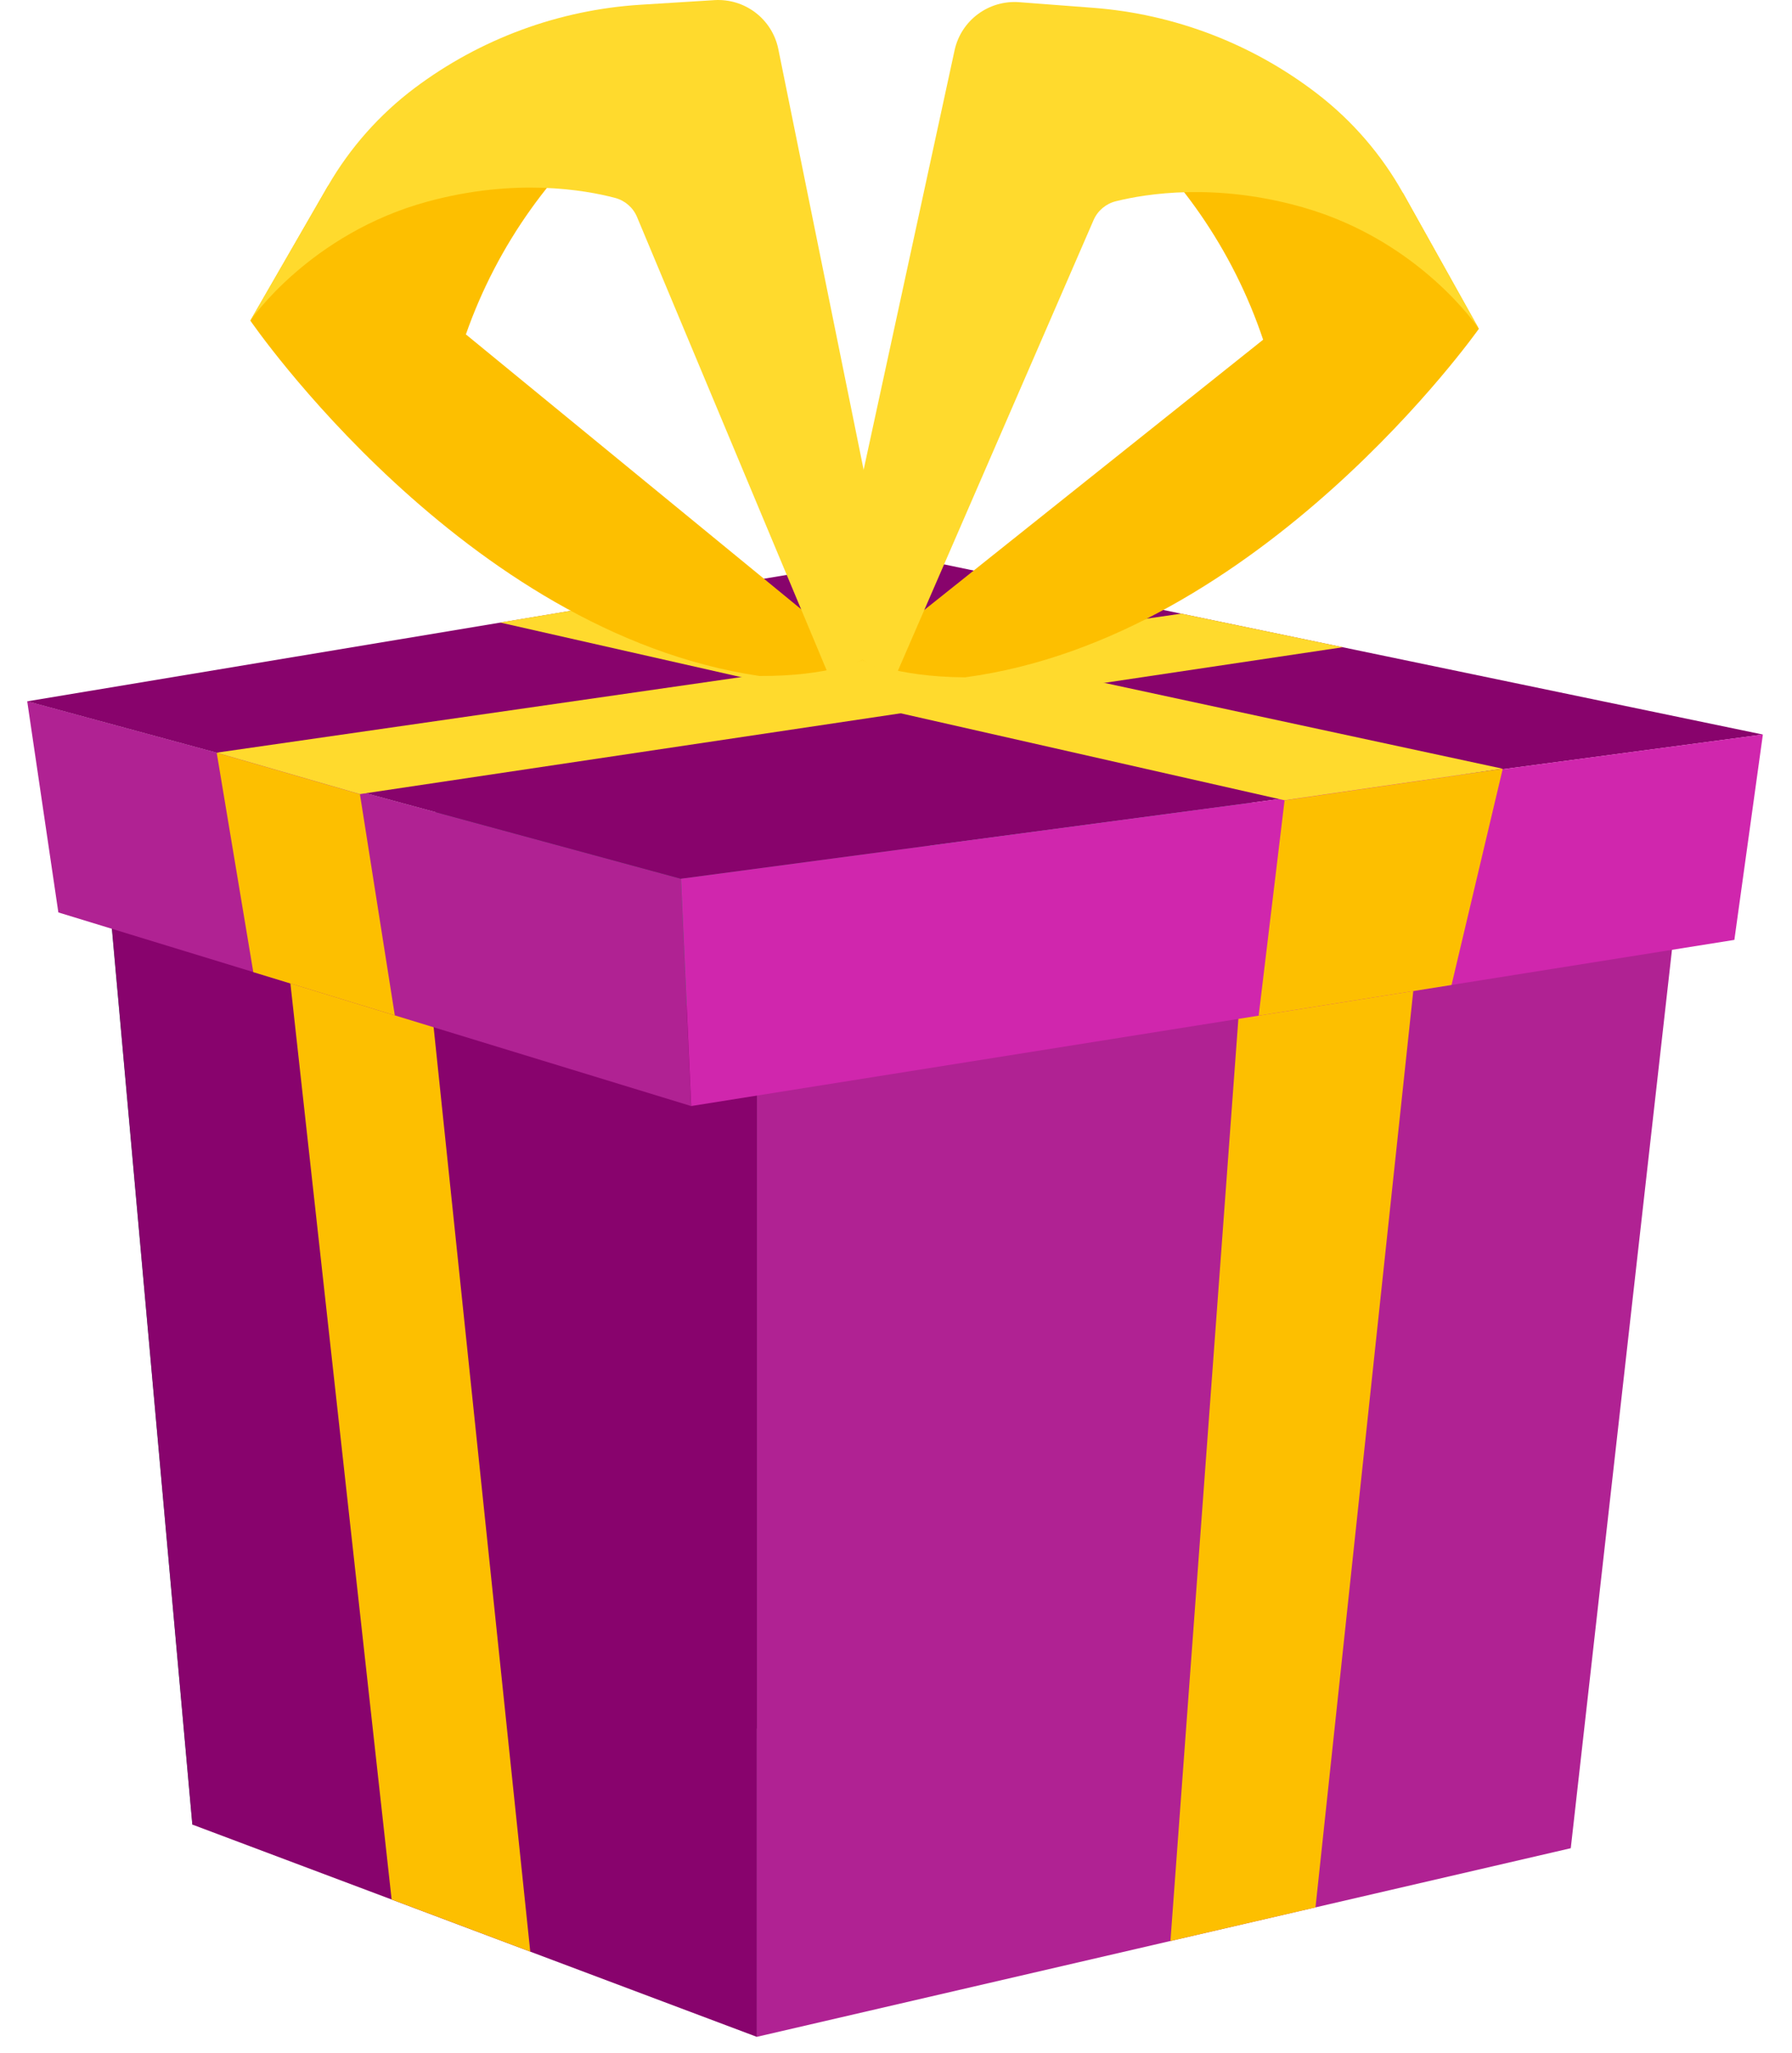 <svg width="55" height="63" viewBox="0 0 55 63" fill="none" xmlns="http://www.w3.org/2000/svg">
<path d="M51.528 27.266L28.617 22.663L3.249 26.437L23.228 31.401L51.528 27.266Z" fill="#5AA89D"/>
<path d="M28.615 22.663L27.966 52.24L5.902 55.997L3.247 26.437L28.615 22.663Z" fill="#416C63"/>
<path d="M23.228 62.512L48.21 56.723L51.528 27.267L23.228 31.401V62.512Z" fill="#B02293"/>
<path d="M23.23 31.401L3.251 26.438L5.905 55.998L23.23 62.513V31.401Z" fill="#88036D"/>
<path d="M16.275 59.898L12.02 58.297L8.644 27.75L13.031 28.867L16.275 59.898Z" fill="#FDBF00"/>
<path d="M40.375 58.54L43.589 28.422L38.159 29.22L35.923 59.571L40.375 58.54Z" fill="#FDBF00"/>
<path d="M0.835 21.521L20.898 26.969L21.211 33.945L1.791 28.003L0.835 21.521Z" fill="#B02293"/>
<path d="M0.838 21.524L20.96 18.175L27.692 17.055L54.106 22.544L20.901 26.971L0.838 21.524Z" fill="#88036C"/>
<path d="M53.231 28.846L21.215 33.945L20.901 26.969L54.106 22.543L53.231 28.846Z" fill="#D026AD"/>
<path d="M46.122 23.595L39.426 24.564L38.631 31.171L44.551 30.229L46.122 23.595Z" fill="#FDBF00"/>
<path d="M46.119 23.592L20.957 18.171L15.347 19.105L39.423 24.561L46.119 23.592Z" fill="#FFDA2D"/>
<path d="M11.047 24.374L12.118 31.163L7.774 29.835L6.651 23.102L11.047 24.374Z" fill="#FDBF00"/>
<path d="M6.65 23.1L36.261 18.833L41.218 19.863L11.046 24.372L6.65 23.1Z" fill="#FFDA2D"/>
<path d="M45.389 10.091C45.389 10.091 38.709 19.573 29.617 20.788C27.477 20.774 26.454 20.247 26.454 20.247L38.768 10.426C37.842 7.665 36.148 5.222 33.883 3.384C32.936 2.615 33.727 1.104 34.901 1.438L38.821 2.554L43.065 5.932L45.389 10.091Z" fill="#FDBF00"/>
<path d="M27.477 20.774L33.564 6.754C33.69 6.465 33.943 6.252 34.249 6.176C35.175 5.946 37.313 5.599 39.99 6.364C43.599 7.395 45.389 10.091 45.389 10.091L43.065 5.932C42.405 4.75 41.512 3.714 40.44 2.886C38.449 1.35 36.051 0.429 33.541 0.239L31.283 0.067C30.344 -0.004 29.497 0.626 29.298 1.543L25.364 19.687L27.477 20.774Z" fill="#FFDA2D"/>
<path d="M7.683 9.839C7.683 9.839 14.235 19.41 23.309 20.746C25.449 20.761 26.48 20.248 26.48 20.248L14.299 10.263C15.262 7.514 16.989 5.094 19.278 3.286H19.278C20.235 2.53 19.465 1.009 18.287 1.327L14.352 2.391L10.063 5.712L7.683 9.839Z" fill="#FDBF00"/>
<path d="M25.45 20.76L19.552 6.66C19.43 6.369 19.18 6.153 18.875 6.073C17.952 5.83 15.819 5.455 13.132 6.184C9.509 7.166 7.684 9.838 7.684 9.838L10.063 5.71C10.739 4.538 11.646 3.514 12.729 2.7C14.741 1.191 17.151 0.302 19.663 0.145L21.923 0.004C22.863 -0.055 23.701 0.586 23.888 1.506L27.578 19.701L25.45 20.76Z" fill="#FFDA2D"/>
</svg>
